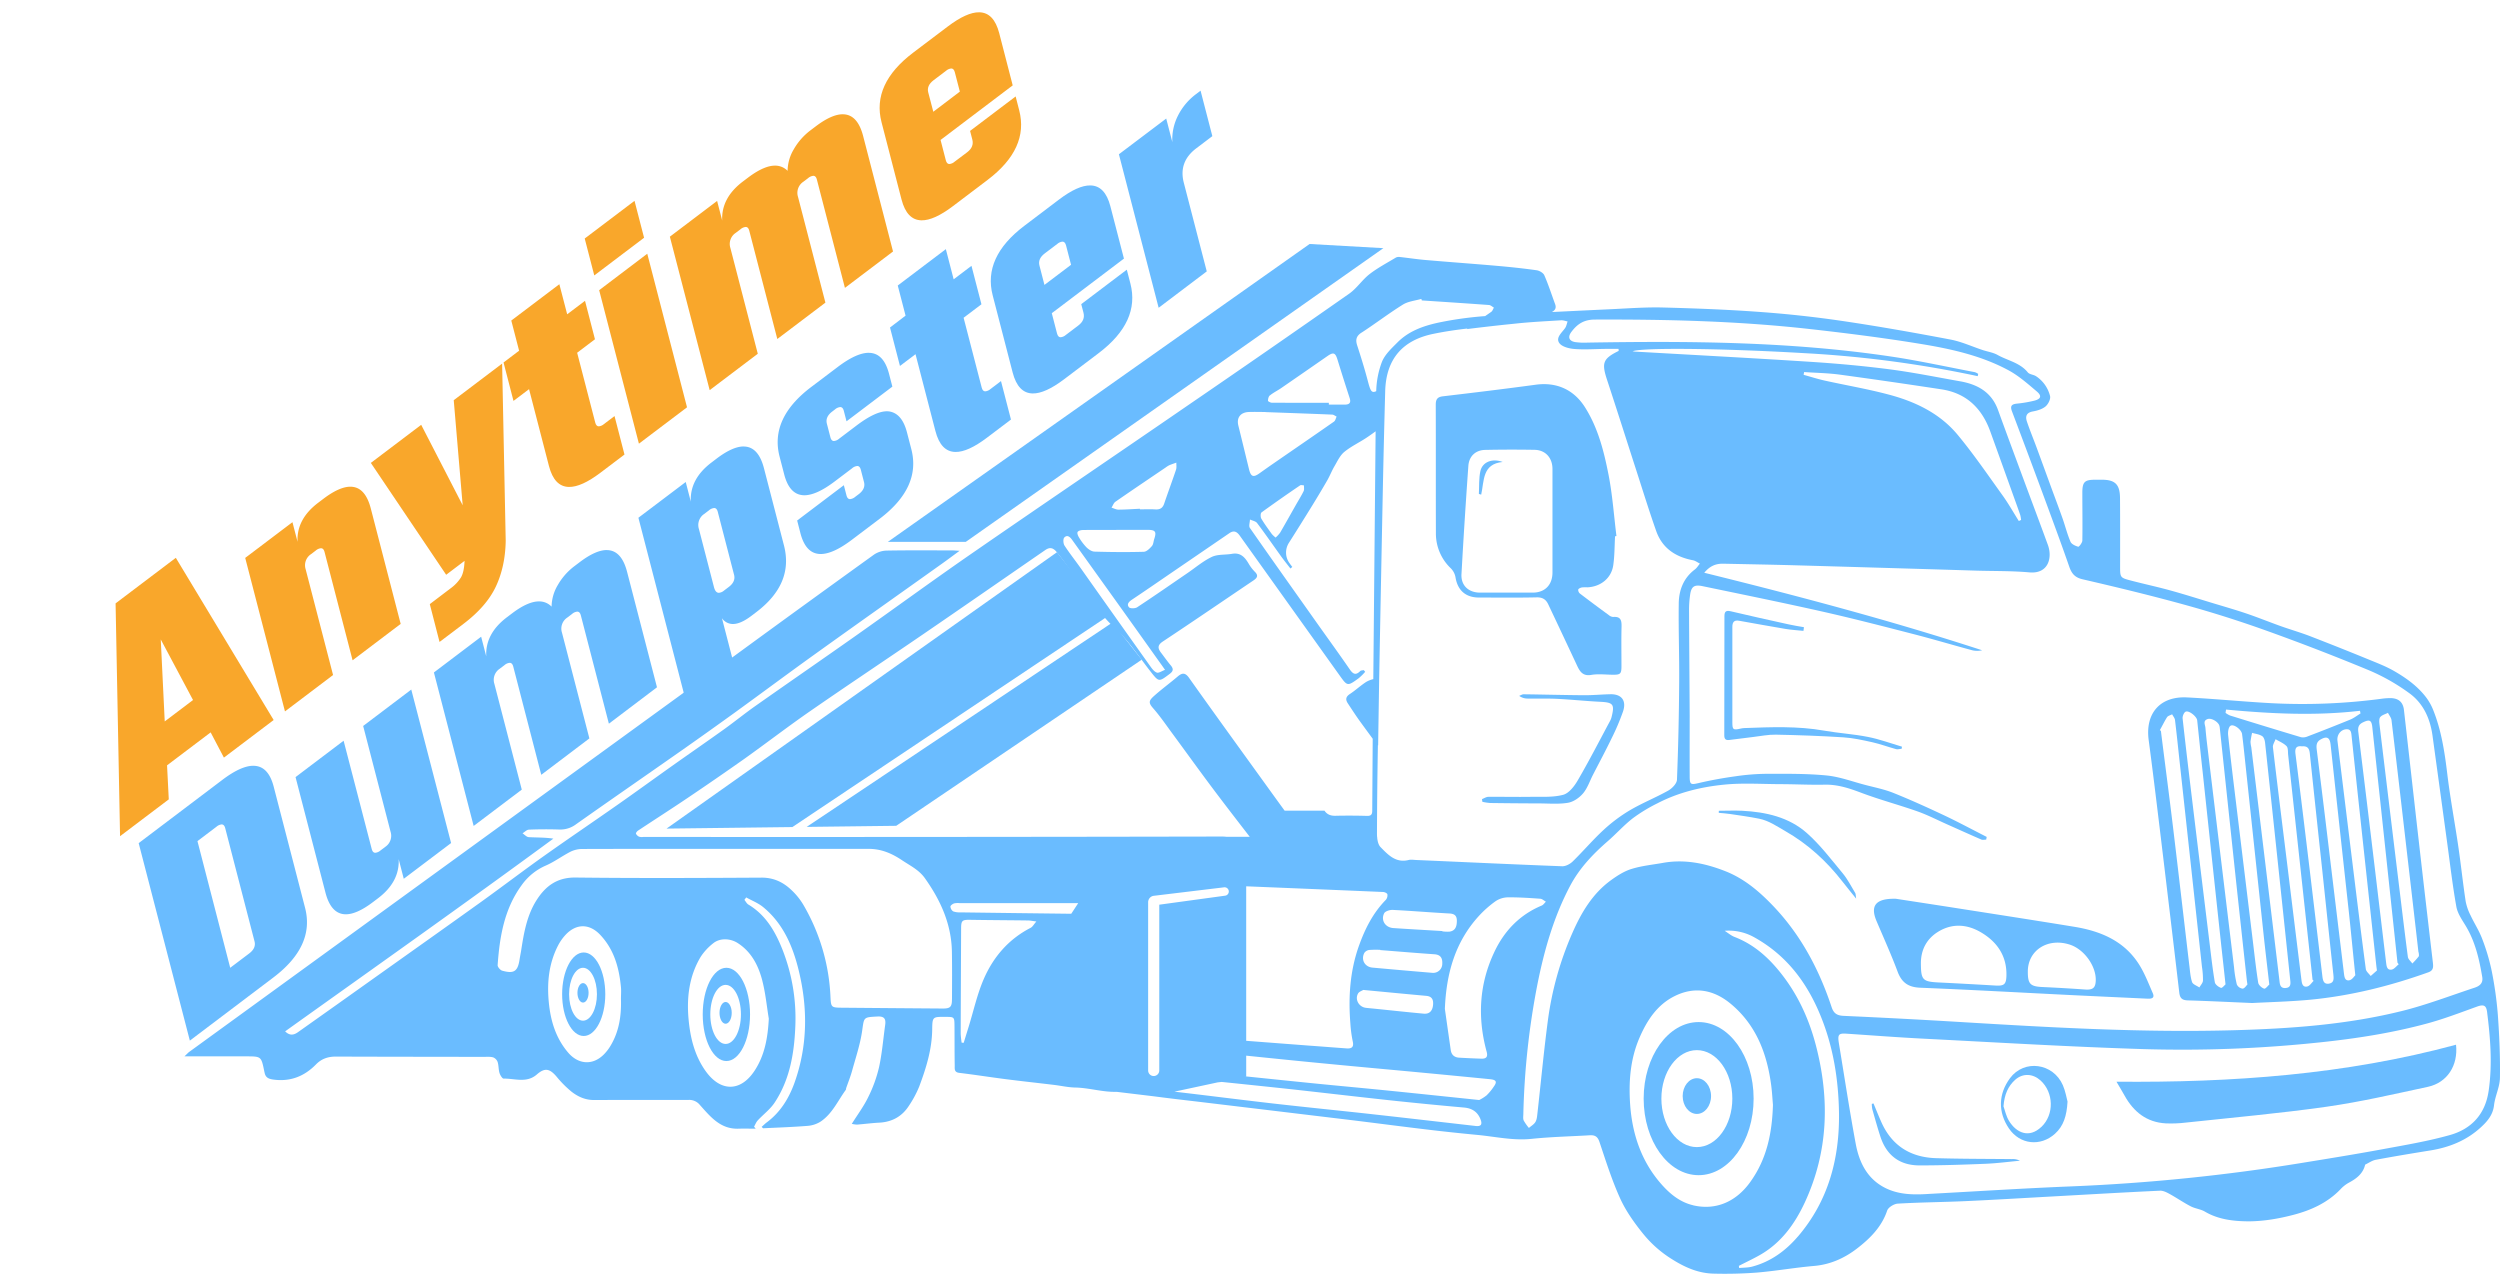 <svg xmlns="http://www.w3.org/2000/svg" width="378" height="193" viewBox="0 0 378 193"><defs><clipPath id="rg8ia"><path d="M0 156.841L41.767 0l150.92 2.635-41.766 156.841z"/></clipPath></defs><g><g><g><path fill="#6abcff" d="M88.152 154.327c-1.162 0-2.104-1.791-2.104-4 0-2.207.942-3.998 2.104-3.998 1.162 0 2.105 1.791 2.105 3.999s-.943 3.999-2.105 3.999zm.105-10.313c-1.801 0-3.262 2.826-3.262 6.314 0 3.487 1.46 6.314 3.262 6.314s3.262-2.827 3.262-6.314c0-3.488-1.46-6.314-3.262-6.314z"/></g><g><path fill="#6abcff" d="M87.31 150.117c0-.814.377-1.473.842-1.473.465 0 .842.66.842 1.473 0 .813-.377 1.473-.842 1.473-.465 0-.842-.66-.842-1.473z"/></g><g><path fill="#6abcff" d="M109.714 157.845c-1.276 0-2.315-2-2.315-4.466s1.033-4.466 2.315-4.466c1.281 0 2.315 2 2.315 4.466 0 2.467-1.04 4.466-2.315 4.466zm.115-11.516c-1.976 0-3.577 3.157-3.577 7.05 0 3.894 1.601 7.05 3.577 7.05 1.977 0 3.578-3.156 3.578-7.05 0-3.893-1.601-7.05-3.578-7.05z"/></g><g><path fill="#6abcff" d="M108.79 153.144c0-.91.413-1.646.924-1.646.51 0 .923.737.923 1.646 0 .909-.413 1.646-.923 1.646s-.924-.737-.924-1.646z"/></g><g><path fill="#6abcff" d="M327.652 108.447c.146-.221.51-.3.773-.446.15.29.4.566.436.869.273 2.262.505 4.529.751 6.794l3.323 30.516c.11.692.161 1.392.154 2.092-.021.356-.354.69-.547 1.035-.383-.271-.991-.469-1.105-.827-.265-.82-.308-1.717-.421-2.586-.82-6.926-1.617-13.855-2.45-20.779-.553-4.592-1.156-9.178-1.734-13.766-.036-.278-.07-.555-.103-.842l-.166-.1c.372-.653.69-1.329 1.09-1.96zm2.819-.842c.504-.223 1.684.735 1.744 1.313.283 2.65.547 5.3.843 7.95.925 8.682 1.855 17.362 2.79 26.041.21 1.894.42 3.763.65 5.931-.145.118-.511.587-.688.524-.373-.13-.869-.505-.928-.842-.322-1.894-.539-3.815-.772-5.728-.827-6.752-1.65-13.503-2.467-20.255-.56-4.63-1.118-9.26-1.631-13.89-.044-.34.191-.922.459-1.044zm3.34 1.111c.574-.185 1.582.421 1.761 1.017.036.138.058.279.068.42l2.176 20.487c.63 5.893 1.269 11.778 1.913 17.655.012.105.031.21.086.558-.173.162-.438.61-.724.63a1.124 1.124 0 0 1-.882-.63 17.744 17.744 0 0 1-.421-2.589 55785.746 55785.746 0 0 1-4.08-33.806c-.097-.8-.179-1.601-.247-2.405-.042-.486-.423-1.086.35-1.337zm2.765-1.43c6.735.63 13.494.976 20.25.184l.085.404c-.516.314-1.002.701-1.554.929a296.772 296.772 0 0 1-6.436 2.54 1.715 1.715 0 0 1-1.008.124 1101.21 1101.21 0 0 1-10.733-3.283 3.45 3.45 0 0 1-.678-.396zm22.123 2.724a31472.21 31472.21 0 0 1 3.768 35.242l.035.313.184.234c-.354.28-.676.739-1.068.804-.727.122-.77-.547-.841-1.07-.552-4.594-1.1-9.189-1.646-13.782-.842-7.03-1.694-14.059-2.555-21.088-.086-.694.057-1.13.705-1.442 1-.482 1.309-.343 1.418.783zm1.208-1.6c.263-.312.758-.422 1.152-.632.187.374.494.736.54 1.128.825 6.892 1.617 13.791 2.414 20.688.561 4.804 1.116 9.61 1.663 14.418h.038c0 .21.082.48-.017.619-.296.37-.613.72-.951 1.052-.234-.332-.632-.646-.676-1.004-.555-4.24-1.052-8.488-1.576-12.732-.911-7.484-1.816-14.967-2.717-22.45-.044-.366-.07-.859.13-1.094zm-1.458 39.163c-.255-.352-.689-.677-.737-1.052-.69-5.209-1.33-10.422-1.971-15.635-.775-6.29-1.547-12.582-2.316-18.876-.11-.882.472-1.684 1.33-1.747.699-.046.75.474.802.983.304 2.89.611 5.78.92 8.67.939 8.708 1.88 17.413 2.824 26.116.015.14.036.278.093.704zm-3.205.644c-.712.141-.773-.535-.842-1.063-.96-7.927-1.917-15.854-2.873-23.781-.404-3.338-.816-6.675-1.237-10.012-.08-.631-.064-1.174.572-1.543.949-.549 1.402-.326 1.522.764.906 8.36 1.818 16.718 2.735 25.077.34 3.133.632 6.271 1.002 9.809-.162.139-.48.663-.88.743zm-3.064.505c-.843.154-.963-.497-1.038-1.122-.624-5.257-1.25-10.513-1.877-15.77-.718-5.95-1.43-11.905-2.191-17.85-.12-.954.21-1.231 1-1.132.865-.082 1.098.385 1.17 1.073.622 5.926 1.254 11.854 1.894 17.781.555 5.228 1.102 10.46 1.67 15.688.062.598.1 1.191-.628 1.326zm-3.305.434c-.711.162-.829-.442-.896-.996-.702-5.67-1.4-11.343-2.094-17.015-.745-6.055-1.505-12.108-2.219-18.167-.044-.383.26-.808.4-1.212.564.343 1.22.6 1.66 1.052.26.27.192.865.243 1.318 1.22 11.224 2.438 22.448 3.653 33.673.013.105.02.21.03.316l.166.182c-.311.297-.583.758-.943.843zm-3.32.237c-.855.036-.842-.652-.918-1.262-1.413-11.721-2.828-23.442-4.245-35.164a4.258 4.258 0 0 1-.116-.829c.057-.447.137-.89.24-1.33.515.154 1.088.21 1.525.497.262.164.403.65.44 1.01 1.279 11.915 2.541 23.83 3.789 35.744.071.615.17 1.288-.716 1.328zm-3.21.093c-.369-.114-.842-.54-.903-.896-.333-2.105-.56-4.235-.819-6.356l-2.625-21.591c-.382-3.157-.772-6.329-1.104-9.5-.049-.467.048-1.19.351-1.4.476-.33 1.665.56 1.756 1.248.195 1.495.343 2.993.503 4.492l2.773 26.016c.255 2.368.541 4.731.842 7.366-.187.156-.57.678-.774.621zm-15.835-24.564c1.014 8.384 2.013 16.77 2.997 25.156.105.915.484 1.157 1.332 1.183 3.014.088 6.023.24 9.704.397 2.526-.139 5.716-.21 8.888-.511 6.09-.598 11.996-2.075 17.754-4.14.739-.265.747-.78.67-1.435a5270.781 5270.781 0 0 1-2.181-18.794c-.739-6.476-1.459-12.954-2.197-19.43-.137-1.197-.827-1.784-2.054-1.793a9.85 9.85 0 0 0-1.362.101 90.628 90.628 0 0 1-16.786.657c-4.21-.232-8.387-.65-12.588-.863-4.078-.21-6.343 2.405-5.808 6.434.579 4.35 1.105 8.69 1.631 13.038z"/></g><g><path fill="#6abcff" d="M293.186 140.796c2.122-1.237 4.346-1.02 6.398.21 2.404 1.436 3.841 3.543 3.789 6.453-.026 1.4-.345 1.636-1.716 1.553a800.85 800.85 0 0 0-8.597-.467c-2.33-.12-2.601-.395-2.62-2.767-.038-2.185.898-3.904 2.748-4.982zm19.823 2.05c2.128.714 3.928 3.22 3.869 5.392-.032 1.128-.443 1.456-1.591 1.379a251.01 251.01 0 0 0-6.398-.375c-1.916-.082-2.288-.438-2.282-2.372.017-3.224 3.069-5.141 6.404-4.024zm-26.096 4.056c.631 1.683 1.641 2.37 3.439 2.443 7.525.303 15.045.726 22.57 1.099 3.916.193 7.836.37 11.755.555.598.028 1.166-.046.818-.842-.63-1.44-1.195-2.927-2.02-4.253-2.245-3.61-5.816-5.114-9.82-5.77-5.907-.969-11.825-1.882-17.741-2.81-3.285-.516-6.575-1.015-9.26-1.43-3.103-.073-3.89 1.08-2.926 3.368 1.078 2.534 2.217 5.055 3.185 7.64z"/></g><g><path fill="#6abcff" d="M320.011 163.555c.535.911.892 1.498 1.227 2.104 1.366 2.459 3.34 4.037 6.23 4.195 1.013.043 2.029.003 3.037-.12 7.096-.766 14.214-1.391 21.276-2.397 5.153-.733 10.244-1.92 15.337-3.014 2.891-.632 4.577-3.21 4.234-6.362-16.73 4.527-33.827 5.743-51.34 5.594z"/></g><g><path fill="#6abcff" d="M308.655 170.386c-1.867 1.772-3.776.903-4.885-.894-.459-.741-.632-1.66-.842-2.212.137-1.8.697-3.058 1.772-4.02 1.143-1.02 2.667-.94 3.816.093 2.02 1.816 2.107 5.175.139 7.042zm-4.74-7.366c-1.761 2.383-1.848 5.129-.156 7.615 1.657 2.433 4.765 2.759 6.946.797 1.31-1.178 1.782-2.713 1.908-4.87-.155-.557-.313-1.574-.71-2.483-1.47-3.357-5.851-3.944-7.988-1.059z"/></g><g><path fill="#6abcff" d="M292.734 175.114c-3.833-.114-6.672-1.861-8.265-5.43-.42-.94-.8-1.894-1.197-2.844l-.255.066c0 .27.026.54.076.806.39 1.376.772 2.757 1.214 4.116.93 2.865 2.921 4.386 5.942 4.382 3.323 0 6.646-.11 9.969-.246 1.734-.072 3.462-.303 5.194-.463a2.335 2.335 0 0 0-1.231-.244c-3.816-.04-7.634-.028-11.447-.143z"/></g><g><path fill="#6abcff" d="M275.8 110.471c-3.999-.707-8.031-.535-12.06-.387-.174.008-.349.032-.52.071-1.168.263-1.285.21-1.289-.945-.015-4.806 0-9.611 0-14.416 0-.713.257-1.073 1.004-.94 2.342.42 4.683.841 7.03 1.239.895.15 1.81.2 2.716.294.026-.185.05-.37.074-.555-.762-.137-1.528-.248-2.284-.421-2.934-.648-5.87-1.29-8.79-1.987-.765-.18-.948.1-.948.766 0 5.996-.008 11.992-.022 17.99 0 .554.21.775.761.703 1.2-.156 2.4-.31 3.601-.45 1.147-.135 2.298-.375 3.441-.352 3.396.068 6.795.188 10.184.404 1.488.095 2.967.421 4.42.747 1.21.272 2.382.714 3.577 1.04.255.07.558-.04.842-.067l.034-.31c-1.713-.505-3.4-1.136-5.142-1.473-2.187-.435-4.432-.564-6.629-.951z"/></g><g><path fill="#6abcff" d="M265.989 123.79c1.456.292 2.658 1.136 3.935 1.866 3.437 1.964 6.263 4.556 8.673 7.659.604.778 1.234 1.538 2.052 2.557-.076-.5-.052-.712-.141-.857-.612-1.006-1.147-2.08-1.894-2.976-1.736-2.09-3.397-4.295-5.417-6.082-2.715-2.403-6.177-3.18-9.749-3.367-1.182-.057-2.371 0-3.559 0l-.012.311c.574.057 1.153.09 1.724.177 1.47.221 2.94.42 4.388.711z"/></g><g><path fill="#6abcff" d="M220.976 86.803c.303-5.455.65-10.908 1.04-16.358.103-1.474 1.096-2.393 2.555-2.42 2.487-.051 4.976-.055 7.465-.011 1.633.031 2.691 1.208 2.698 2.875V86.56c0 1.867-1.135 3.04-2.98 3.044h-7.998c-1.72-.013-2.877-1.086-2.78-2.802zm-3.89-25.616c.024 6.488 0 12.976.022 19.463a7.247 7.247 0 0 0 2.254 5.278c.36.36.605.82.703 1.32.313 1.997 1.52 3.097 3.559 3.1 2.91 0 5.823.04 8.732-.028.888-.02 1.397.33 1.736 1.052a2016.04 2016.04 0 0 1 4.39 9.328c.42.89.888 1.557 2.117 1.347 1.02-.177 2.105-.044 3.157-.028 1.263.02 1.412-.109 1.41-1.336 0-1.963-.038-3.93.013-5.893.023-.936-.082-1.606-1.263-1.505a1.13 1.13 0 0 1-.656-.277 241.097 241.097 0 0 1-4.374-3.262.724.724 0 0 1-.259-.602c.044-.152.347-.282.556-.324a5.58 5.58 0 0 1 .842-.017c1.995-.093 3.607-1.377 3.897-3.323.21-1.446.192-2.928.274-4.395l.21-.04c-.383-3.08-.597-6.196-1.19-9.237-.7-3.565-1.586-7.109-3.579-10.249-1.702-2.673-4.306-3.82-7.454-3.388-4.649.631-9.309 1.195-13.97 1.746-.859.089-1.128.44-1.126 1.27z"/></g><g><path fill="#6abcff" d="M227.204 69.85c-1.579-.593-3.054 0-3.368 1.37-.248 1.116-.166 2.305-.231 3.463l.351.103c.465-2.052.129-4.643 3.248-4.935z"/></g><g><path fill="#6abcff" d="M243.47 104.968c-1.324.03-2.648.158-3.97.15-3.039-.021-6.078-.106-9.119-.144-.225 0-.454.158-.682.242.363.261.797.403 1.244.407 1.503.027 3.008-.03 4.508.044 2.16.105 4.31.337 6.468.442 2.003.097 2.243.368 1.746 2.33-.052.203-.13.399-.231.582-1.608 2.995-3.157 6.022-4.872 8.962-.514.888-1.334 1.959-2.214 2.193-1.554.41-3.26.28-4.902.305-2.132.034-4.266-.017-6.396 0-.326 0-.648.225-.972.345.02.137.038.272.059.408a8.05 8.05 0 0 0 1.172.18c2.45.034 4.9.055 7.35.062 1.473 0 2.967.144 4.4-.094.842-.137 1.732-.756 2.296-1.419.672-.793 1.015-1.865 1.503-2.814.94-1.833 1.917-3.649 2.812-5.503a35.319 35.319 0 0 0 1.723-4.045c.573-1.667-.208-2.673-1.923-2.633z"/></g><g><path fill="#6abcff" d="M209.165 37.523l-11.154-.631-63.769 45.037h11.786z"/></g><g><path fill="#6abcff" d="M256.566 173.442c-2.963 0-5.364-3.281-5.364-7.33 0-4.05 2.401-7.33 5.364-7.33s5.363 3.28 5.363 7.33c0 4.049-2.401 7.33-5.363 7.33zm.268-18.905c-4.593 0-8.313 5.181-8.313 11.575 0 6.393 3.72 11.575 8.313 11.575 4.592 0 8.313-5.182 8.313-11.575 0-6.394-3.72-11.575-8.313-11.575z"/></g><g><path fill="#6abcff" d="M256.567 163.025c-1.185 0-2.147 1.21-2.147 2.702s.962 2.7 2.147 2.7c1.184 0 2.144-1.21 2.144-2.7 0-1.49-.96-2.702-2.144-2.702z"/></g><g><path fill="#6abcff" d="M376.281 164.948c-.513 3.534-2.603 5.76-5.874 6.676-3.325.934-6.758 1.509-10.16 2.138-4.027.745-8.07 1.398-12.112 2.056a288.207 288.207 0 0 1-34.892 3.561c-7.179.286-14.35.752-21.524 1.137-2.29.155-4.577.155-6.682-.905-2.715-1.368-3.929-3.862-4.449-6.657-.94-5.051-1.71-10.144-2.549-15.218-.21-1.31-.042-1.522 1.129-1.444 3.916.259 7.83.562 11.75.76 11.023.562 22.043 1.227 33.073 1.57 8.936.27 17.88-.069 26.77-1.013 5.514-.578 10.977-1.429 16.323-2.887 2.526-.688 4.98-1.637 7.448-2.525.977-.352 1.383-.211 1.513.806.507 3.983.817 7.953.236 11.954zM271.83 186.97c-1.854 2.162-4.108 3.806-6.911 4.544-.632.166-1.305.145-1.96.21l-.044-.326c1.052-.545 2.149-1.052 3.186-1.643 3.21-1.827 5.262-4.677 6.783-7.937 3.557-7.667 3.789-15.597 1.699-23.684-.994-3.84-2.58-7.402-4.984-10.561-1.949-2.561-4.249-4.723-7.334-5.906-.54-.21-1-.616-1.497-.932a7.892 7.892 0 0 1 4.595 1.052c4.815 2.711 7.923 6.865 9.958 11.923 1.895 4.68 2.656 9.578 2.736 14.572.089 6.926-1.618 13.324-6.227 18.697zm-15.839-4.737c-1.915-.45-3.399-1.633-4.679-3.058-3.125-3.485-4.529-7.68-4.84-12.265-.227-3.42.036-6.798 1.418-10 1.135-2.628 2.667-4.98 5.304-6.294 3.05-1.52 5.945-.964 8.507 1.17 3.828 3.189 5.472 7.51 6.103 12.3.14 1.075.196 2.163.267 2.969-.13 4.34-.953 8.18-3.367 11.575-2.164 3.081-5.272 4.42-8.713 3.611zm16.719-125.57l.071-.408c1.804.124 3.622.15 5.411.392a968.3 968.3 0 0 1 15.35 2.22c3.776.572 6.119 2.862 7.386 6.366a3915.39 3915.39 0 0 1 3.548 9.869c.333.92.667 1.837.983 2.763.063.247.107.5.13.753l-.343.158c-.816-1.296-1.57-2.639-2.464-3.883-2.22-3.09-4.373-6.244-6.8-9.17-2.736-3.284-6.51-5.05-10.559-6.103-3.138-.829-6.35-1.372-9.52-2.075-1.074-.24-2.126-.578-3.193-.87zm-29.092 76.397c-2.824 2.033-4.529 4.93-5.893 8.048a48.7 48.7 0 0 0-3.662 13.01c-.631 4.72-1.069 9.47-1.601 14.2-.05.448-.084.944-.301 1.317-.217.373-.65.612-.99.911a7.307 7.307 0 0 1-.78-1.111c-.124-.265-.072-.62-.063-.934.148-6.63.866-13.233 2.144-19.74 1.032-5.14 2.456-10.135 4.92-14.799 1.417-2.683 3.448-4.817 5.71-6.783 1.29-1.121 2.44-2.42 3.789-3.464a24.418 24.418 0 0 1 3.748-2.273c3.144-1.63 6.564-2.456 10.039-2.803 2.805-.28 5.661-.086 8.494-.074 2.241 0 4.483.127 6.72.078 1.968-.044 3.73.547 5.541 1.23 2.789 1.052 5.682 1.818 8.496 2.811 1.54.545 3.006 1.305 4.502 1.97 1.715.764 3.424 1.54 5.146 2.286.21.09.49.012.736.012l.076-.41c-2.16-1.1-4.295-2.252-6.486-3.286-2.526-1.187-5.051-2.336-7.627-3.367-1.383-.553-2.87-.842-4.317-1.225-1.925-.505-3.836-1.225-5.796-1.414-2.988-.288-6.015-.253-9.026-.25-1.577.016-3.15.14-4.71.372-1.86.257-3.717.59-5.544 1.017-1.246.29-1.4.273-1.403-1.038-.013-3.052 0-6.103 0-9.155-.026-5.327-.074-10.653-.095-15.982 0-.736.05-1.47.15-2.2.172-1.32.61-1.656 1.893-1.386 6.072 1.263 12.152 2.5 18.203 3.862 4.58 1.033 9.127 2.212 13.68 3.384 2.975.766 5.922 1.648 8.89 2.447a3.298 3.298 0 0 0 1.496 0c-13.766-4.493-27.735-8.186-42.012-11.72.88-1.067 1.8-1.391 2.88-1.368 3.716.078 7.433.143 11.153.248 9.08.257 18.16.525 27.24.802 2.628.076 5.261.026 7.884.26 2.895.26 3.497-2.236 2.8-4.145-1.14-3.125-2.314-6.24-3.472-9.36-1.361-3.684-2.736-7.367-4.07-11.052-.977-2.692-3.083-3.866-5.72-4.331-3.578-.632-7.156-1.36-10.774-1.827-3.96-.511-7.946-.87-11.932-1.126-8.78-.568-17.57-1.03-26.352-1.534-.137 0-.273-.03-.47-.053 1.264-.553 12.88-.492 26.293.3 8.706.481 17.36 1.639 25.887 3.461l.071-.345a2.018 2.018 0 0 0-.505-.259c-4.222-.804-8.418-1.73-12.674-2.365-15.212-2.273-30.533-2.358-45.867-2.105-.632.034-1.266.008-1.894-.078-.928-.162-1.14-.764-.59-1.511.887-1.2 1.895-1.894 3.579-1.894 10.844-.04 21.677.22 32.46 1.429 5.64.631 11.279 1.347 16.877 2.267 4.563.749 9.109 1.763 13.227 3.988 1.545.842 2.903 2.047 4.256 3.194.768.653.631 1.114-.352 1.377-.883.218-1.781.371-2.687.457-.796.09-1.023.368-.72 1.17 1.87 4.943 3.719 9.895 5.545 14.858 1.053 2.858 2.105 5.72 3.103 8.597.357 1.03.82 1.656 2.024 1.934 5.262 1.217 10.506 2.488 15.705 3.927a170.718 170.718 0 0 1 12.206 3.881 342.244 342.244 0 0 1 15.475 5.984 30.56 30.56 0 0 1 5.99 3.409c2.104 1.511 3.157 3.788 3.523 6.358.755 5.487 1.506 10.975 2.254 16.462.433 3.157.8 6.333 1.36 9.47.174.983.807 1.916 1.35 2.8 1.488 2.413 2.105 5.095 2.566 7.84.162.955-.421 1.373-1.151 1.617-3.656 1.206-7.265 2.598-10.993 3.524-8.306 2.066-16.809 2.666-25.34 2.906-13.832.39-27.627-.406-41.42-1.24-5.881-.355-11.765-.665-17.652-.93-.983-.046-1.498-.351-1.82-1.324-1.873-5.648-4.601-10.821-8.728-15.18-2.117-2.233-4.436-4.228-7.324-5.364-3.022-1.192-6.166-1.853-9.447-1.263-1.583.28-3.201.44-4.725.909-1.094.328-2.14.995-3.096 1.681zm-17.638 10.807c-2.332 4.876-2.614 9.96-1.198 15.153.21.778-.059 1.07-.79 1.052a139.464 139.464 0 0 1-3.366-.152c-.724-.042-1.168-.42-1.274-1.157-.298-2.075-.594-4.15-.888-6.221.21-5.276 1.518-10.083 5.144-14.05.757-.827 1.6-1.572 2.513-2.223a3.45 3.45 0 0 1 1.841-.59c1.644-.018 3.292.093 4.935.211.287.02.556.289.842.442-.21.21-.385.482-.631.587-3.294 1.377-5.62 3.782-7.128 6.945zm-.15 20.475c-.311.465-.67.897-1.071 1.288-.344.268-.714.5-1.105.692-4.866-.505-9.388-.985-13.915-1.441-3.864-.39-7.732-.737-11.599-1.128-3.267-.331-6.537-.667-9.809-1.008l.095-.021v-3.109c4.097.421 8.195.842 12.297 1.231 4.668.455 9.34.87 14.01 1.31 3.519.332 7.038.671 10.556 1.018.97.095 1.11.398.541 1.166zm-18.465 4.112c-4.942-.547-9.892-1.037-14.831-1.601-4.99-.57-9.972-1.215-14.962-1.793l6.546-1.406.602-.065c3.015.31 6.031.625 9.05.945 5.36.578 10.714 1.218 16.074 1.797 3.83.412 7.663.788 11.5 1.128 1.214.107 2.037.631 2.49 1.73.348.854.096 1.176-.822 1.046-5.215-.596-10.43-1.202-15.647-1.78zm-32.082-31.665v25.065a.842.842 0 0 1-1.684 0V136.39a.905.905 0 0 1 .038-.24.968.968 0 0 1 .816-.705l10.645-1.284a.637.637 0 0 1 .162 1.263zm-78.01-10.243c-.211.03-.426.02-.632-.034a.964.964 0 0 1-.484-.459c-.038-.105.164-.366.318-.467 2.496-1.654 5.021-3.268 7.503-4.943a473.085 473.085 0 0 0 8.55-5.893c3.355-2.389 6.617-4.906 10.001-7.248 5.666-3.925 11.407-7.74 17.094-11.634 6.151-4.21 12.276-8.463 18.415-12.695.703-.486 1.204-.362 1.77.339 3.053 3.788 5.232 8.207 8.883 11.575 2.01 1.852 3.534 4.236 5.24 6.408 1.299 1.652 1.263 1.652 2.947.381.574-.436.545-.79.12-1.294-.52-.617-.98-1.28-1.473-1.924-.51-.682-.497-1.147.324-1.683 4.58-3.033 9.113-6.137 13.667-9.208.562-.38.804-.737.21-1.32a6.067 6.067 0 0 1-.947-1.252c-.57-.964-1.235-1.683-2.504-1.456-1.015.177-2.149.044-3.037.46-1.313.62-2.454 1.602-3.666 2.432-2.54 1.738-5.068 3.497-7.638 5.19-.303.197-1.052.21-1.229 0-.39-.455-.017-.842.455-1.158 2.008-1.339 3.998-2.713 5.981-4.072 2.917-1.993 5.834-3.986 8.75-5.982.704-.484 1.156-.189 1.575.4 5.026 7.038 10.052 14.074 15.08 21.11 1.182 1.653 1.19 1.664 2.9.42.348-.294.672-.615.968-.962l-.211-.256c-.183.046-.42.029-.54.145-.74.751-1.148.372-1.634-.335-1.568-2.281-3.197-4.518-4.798-6.777-3.422-4.84-6.855-9.658-10.24-14.521-.21-.29 0-.842 0-1.286.37.175.866.25 1.083.539 1.245 1.65 2.418 3.352 3.628 5.03.452.631.94 1.229 1.412 1.843l.28-.238c-.16-.21-.324-.431-.478-.652-.6-.89-.62-2.05-.052-2.961a500.065 500.065 0 0 0 3.554-5.682 157.03 157.03 0 0 0 2.267-3.8c.391-.685.678-1.435 1.077-2.116.447-.76.842-1.634 1.488-2.172 1.021-.842 2.259-1.417 3.368-2.155.467-.312.924-.632 1.376-.973l-.35 37.474a3.904 3.904 0 0 0-1.052.409c-.873.555-1.637 1.285-2.504 1.851-.631.421-.659.855-.297 1.402.653.991 1.3 1.989 2.002 2.947.585.802 1.171 1.603 1.76 2.403l-.07 10.88c0 .59-.194.803-.8.786a91.081 91.081 0 0 0-4.735-.017c-.727.019-1.276-.17-1.684-.768h-6.025c-1.337-1.83-2.659-3.673-3.987-5.51-3.493-4.84-7-9.681-10.453-14.553-.593-.842-1.052-.813-1.751-.21-1.111.946-2.292 1.81-3.386 2.773-.905.796-1.114 1.092-.347 1.964.989 1.126 1.85 2.363 2.735 3.578 2.276 3.085 4.506 6.204 6.815 9.26 1.6 2.119 3.222 4.221 4.84 6.313l.257.333h-3.527a6 6 0 0 0-.722-.04c-29.145.06-58.292.08-87.44.06zm64.7 11.615a8284.19 8284.19 0 0 1-16.72-.21 2.886 2.886 0 0 1-1.129-.15.951.951 0 0 1-.42-.73c0-.16.332-.4.56-.478.276-.058.56-.07.841-.038h17.92zm-6.14 2.126c-3.368 1.728-5.683 4.455-7.131 7.841-.966 2.263-1.5 4.71-2.229 7.076-.255.82-.508 1.642-.76 2.464l-.311-.014a12.275 12.275 0 0 1-.145-1.351c.012-5.291.044-10.582.063-15.873 0-1.246.15-1.374 1.38-1.353 2.907.046 5.815.059 8.722.096.33 0 .66.078 1.277.154-.4.452-.568.808-.863.955zm-11.896 10.781c0 1.179-.255 1.43-1.412 1.421-5.118-.038-10.24-.08-15.363-.126-1.45-.015-1.52-.103-1.59-1.555a30.096 30.096 0 0 0-4.14-14.06 10.138 10.138 0 0 0-1.708-2.118c-1.263-1.225-2.723-1.943-4.599-1.932-9.365.056-18.73.096-28.094-.015-2.803-.034-4.554 1.296-5.915 3.44-1.461 2.316-1.905 4.945-2.315 7.577-.07.45-.169.897-.236 1.347-.272 1.823-.842 2.22-2.63 1.72-.298-.082-.71-.573-.691-.842.303-4.264.991-8.435 3.578-12.013a8.755 8.755 0 0 1 3.68-3.029c1.33-.576 2.515-1.473 3.816-2.134a4.118 4.118 0 0 1 1.797-.383c7.261-.025 14.522-.016 21.783-.016h21.466c1.894 0 3.477.681 5.051 1.736 1.219.814 2.526 1.44 3.41 2.673 2.384 3.346 4.036 6.964 4.102 11.154.044 2.382.023 4.767.014 7.151zm-28.681-2.799c.49 1.878.67 3.837.987 5.758-.15 2.82-.596 5.491-2.147 7.857-2.13 3.245-5.168 3.224-7.427.033-1.656-2.338-2.298-5.019-2.555-7.786-.305-3.29.08-6.525 1.81-9.427a8.454 8.454 0 0 1 1.894-2.064c1.015-.842 2.597-.78 3.736-.042 2.084 1.346 3.117 3.409 3.706 5.667zm-22.94 9.846a6.777 6.777 0 0 1-1.019 1.323c-1.683 1.684-3.853 1.524-5.402-.296-1.873-2.198-2.65-4.81-2.917-7.606-.282-2.947 0-5.809 1.355-8.486.313-.624.713-1.2 1.187-1.713 1.613-1.715 3.603-1.709 5.222 0 2.104 2.218 2.87 4.986 3.146 7.932.055.59 0 1.19 0 1.785.076 2.479-.263 4.882-1.572 7.06zm68.6-76.834c.451-.486.878-.089 1.188.343l6.734 9.395a4319.12 4319.12 0 0 1 6.65 9.323c.159.21.317.446.664.938-.505.188-.937.512-1.227.421-.383-.128-.71-.549-.966-.91a4597.701 4597.701 0 0 1-10.574-14.91c-.81-1.142-1.683-2.241-2.445-3.413-.179-.305-.221-.977-.023-1.192zm2.02-.842c.11-.196.525-.297.81-.301 1.683-.025 3.367-.013 5.038-.013v-.012h4.72c1.187 0 1.385.271 1.021 1.366-.122.366-.128.82-.358 1.083-.328.375-.806.857-1.231.867-2.481.072-4.967.047-7.448-.025-.421-.01-.892-.332-1.21-.642a8.108 8.108 0 0 1-1.132-1.5c-.152-.238-.314-.644-.21-.823zm5.71-4.573c2.526-1.751 5.073-3.464 7.613-5.188.167-.127.345-.238.533-.333.349-.149.713-.267 1.073-.397-.013.355.059.738-.048 1.062-.577 1.722-1.213 3.425-1.796 5.144-.23.682-.65.913-1.349.87-.766-.051-1.538-.011-2.315-.011v-.09c-1.081.05-2.163.13-3.245.136-.35 0-.699-.196-1.052-.301.2-.301.318-.705.587-.892zm28.461-1.604c-.368.75-.817 1.458-1.229 2.187-.775 1.368-1.538 2.736-2.33 4.1-.199.266-.425.512-.675.732a4.258 4.258 0 0 1-.569-.53c-.549-.767-1.117-1.526-1.595-2.337-.139-.235-.132-.816.03-.934a224.89 224.89 0 0 1 5.84-4.093c.13-.091.383 0 .579 0-.01.294.069.633-.05.875zm-8.284-11.969c.842-.031 1.684 0 2.526 0v.017c3.353.122 6.707.238 10.06.377.233 0 .459.198.688.3-.13.26-.191.617-.402.763-3.03 2.121-6.084 4.209-9.13 6.313-.717.495-1.429.998-2.14 1.505-.922.657-1.296.516-1.572-.61-.539-2.202-1.071-4.405-1.614-6.604-.3-1.19.32-2.014 1.584-2.06zm3.195-2.51c.516-.421 1.122-.71 1.67-1.086 2.335-1.608 4.667-3.222 6.995-4.841.932-.648 1.214-.543 1.547.528.597 1.94 1.21 3.873 1.837 5.8.236.72-.042.99-.728.992h-2.42v-.272c-2.871 0-5.74 0-8.61-.012-.21 0-.596-.21-.592-.293.004-.284.089-.659.29-.819zm13.861-9.496c2.105-1.37 4.11-2.909 6.244-4.235.798-.494 1.846-.585 2.78-.858l.076.231c3.386.225 6.773.444 10.157.692.257.02.496.26.743.398-.135.21-.21.514-.421.649l-.905.63c-2.392.173-4.77.506-7.118.998-2.349.516-4.48 1.301-6.164 3.004-.874.877-1.869 1.797-2.315 2.898a13.333 13.333 0 0 0-.87 4.45c-.757.359-.892-.109-1.315-1.704-.463-1.755-1.006-3.49-1.565-5.215-.272-.852-.15-1.41.662-1.94zm10.733 96.81c-3.034-.254-6.069-.52-9.102-.795-1.162-.108-1.764-1.2-1.22-2.227a1.07 1.07 0 0 1 .732-.44c.56-.039 1.122-.045 1.683-.019v.038c2.724.21 5.447.444 8.172.631.985.068 1.246.632 1.194 1.474a1.37 1.37 0 0 1-1.459 1.338zm-11.276 3.123c.166-.294.612-.42.78-.543 3.345.316 6.437.617 9.53.895.886.08 1.103.606 1.032 1.372-.08.852-.5 1.406-1.41 1.322-2.503-.23-5.003-.503-7.503-.758-.421-.042-.842-.074-1.25-.126-1.044-.129-1.693-1.257-1.179-2.162zm-1.16 4.544c.055.908.176 1.811.36 2.702.198.872-.179 1.101-.92 1.053-1.894-.135-3.773-.287-5.659-.421l-9.533-.728v-23.361c6.894.28 13.788.567 20.681.858.24 0 .632.188.667.348.048.3-.037.608-.233.841-1.934 1.97-3.136 4.355-4.056 6.916-1.368 3.818-1.629 7.777-1.307 11.792zm6.487-14.441c-1.2-.083-1.916-1.177-1.377-2.236.16-.315.855-.53 1.29-.509 2.863.143 5.72.385 8.585.541.81.044 1.126.37 1.115 1.155-.01.785-.21 1.474-1.14 1.594-.352.015-.704 0-1.053-.047a.333.333 0 0 1 0-.046c-2.466-.15-4.945-.284-7.42-.452zm16.813-91.225c.585-.06 1.168-.116 1.751-.18 2.262-.241 4.542-.349 6.815-.49.322-.019.652.114.978.177-.12.333-.179.71-.374.991-.49.71-1.45 1.448-.888 2.263.393.568 1.473.842 2.281.907 1.564.122 3.157 0 4.727-.015h1.957c0 .101.017.21.023.303-2.39 1.18-2.605 1.81-1.76 4.38 1.501 4.552 2.947 9.125 4.42 13.68.99 3.064 1.939 6.14 3.01 9.175.913 2.591 2.919 3.921 5.556 4.42.368.07.699.333 1.052.505-.25.299-.454.657-.757.884-1.713 1.286-2.41 3.106-2.44 5.12-.056 4 .097 7.998.064 11.997a449.686 449.686 0 0 1-.333 14.683c-.025.575-.739 1.311-1.32 1.64-1.877 1.052-3.897 1.858-5.753 2.946a23.576 23.576 0 0 0-3.999 2.978c-1.644 1.511-3.094 3.23-4.693 4.792-.4.39-1.065.743-1.593.724-7.366-.276-14.711-.631-22.067-.945-.385-.017-.791-.09-1.153 0-1.94.489-3.115-.802-4.24-1.947-.31-.315-.451-.867-.508-1.414v-.126h-.015a7.598 7.598 0 0 1-.019-.524c.016-4.45.062-8.899.14-13.35l.035.047.154-9.949c.175-9.35.356-18.702.543-28.053.103-5.192.228-10.383.372-15.574.137-5.003 2.768-7.72 7.219-8.652 1.73-.362 3.48-.617 5.242-.823l-.13.092c1.667-.21 3.752-.452 5.703-.662zm150.206 104.44a56.047 56.047 0 0 0-.937-6.736 30.889 30.889 0 0 0-1.446-4.865c-.456-1.219-1.189-2.33-1.742-3.517a7.983 7.983 0 0 1-.745-2.117c-.421-2.766-.712-5.548-1.116-8.315-.534-3.662-1.225-7.301-1.667-10.972-.4-3.325-.896-6.608-2.155-9.727a8.097 8.097 0 0 0-1.052-1.854c-1.292-1.698-3.012-2.925-4.83-3.974-1.225-.704-2.565-1.22-3.879-1.757a472.638 472.638 0 0 0-8.801-3.504c-1.46-.564-2.97-.995-4.445-1.522-1.721-.614-3.418-1.304-5.15-1.894-1.732-.589-3.51-1.094-5.261-1.627-2.132-.646-4.256-1.321-6.4-1.91-1.953-.537-3.938-.96-5.893-1.474-1.57-.408-1.6-.469-1.602-2.06 0-3.473.013-6.945-.014-10.418-.017-2.066-.756-2.767-2.785-2.759h-.947c-1.646 0-1.972.333-1.965 2.035 0 2.387.042 4.771 0 7.156 0 .335-.503.972-.621.939-.436-.125-1.01-.383-1.168-.75-.49-1.142-.792-2.363-1.206-3.54-.552-1.563-1.139-3.112-1.71-4.668-.738-2.02-1.472-4.042-2.217-6.06-.482-1.306-1.017-2.594-1.459-3.911-.257-.766-.092-1.345.884-1.524.676-.122 1.419-.334 1.926-.755.408-.337.802-1.116.69-1.574a5.039 5.039 0 0 0-2.105-2.991c-.383-.259-1-.267-1.262-.591-1.196-1.474-3.04-1.775-4.565-2.631-.678-.379-1.503-.493-2.256-.743-1.612-.535-3.184-1.263-4.84-1.583-5.422-1.029-10.858-1.997-16.315-2.805a169.555 169.555 0 0 0-12.504-1.372c-4.889-.358-9.79-.545-14.69-.674-2.582-.065-5.17.13-7.755.253-3.01.14-6.02.285-9.03.433.433-.242.72-.56.486-1.197-.54-1.457-1.013-2.947-1.632-4.359-.157-.362-.732-.698-1.157-.76-1.97-.277-3.952-.49-5.935-.662-3.626-.318-7.254-.577-10.879-.89-1.287-.11-2.57-.31-3.855-.451a1.036 1.036 0 0 0-.608.078c-1.343.812-2.749 1.549-3.984 2.504-1.114.861-1.92 2.136-3.067 2.947a2737.487 2737.487 0 0 1-24.735 17.125c-10.71 7.366-21.466 14.647-32.158 22.037-5.958 4.116-11.806 8.395-17.724 12.57-5.051 3.563-10.146 7.074-15.204 10.635-1.568 1.104-3.058 2.315-4.617 3.439-2.608 1.868-5.247 3.691-7.863 5.545-2.77 1.964-5.514 3.96-8.294 5.91-3.696 2.593-7.435 5.12-11.116 7.732-3.197 2.27-6.314 4.647-9.507 6.945-5.35 3.837-10.723 7.64-16.087 11.455-3.873 2.76-7.753 5.517-11.643 8.271-.589.421-1.224.613-1.955-.113 13.581-9.707 27.15-19.282 40.555-29.138-1.302-.198-2.525-.156-3.723-.226-.324-.018-.631-.378-.94-.582.322-.192.631-.537.97-.552a61.738 61.738 0 0 1 4.63-.017 3.95 3.95 0 0 0 2.525-.82c5.371-3.789 10.772-7.52 16.15-11.29a785.275 785.275 0 0 0 7.74-5.513c4.129-2.991 8.207-6.034 12.357-9.006 6.344-4.55 12.716-9.05 19.074-13.585.817-.58 1.619-1.183 2.64-1.932-.596-.031-.872-.061-1.148-.061-3.295 0-6.593-.032-9.891.03a3.577 3.577 0 0 0-1.913.616 3572.67 3572.67 0 0 0-20.77 15.065l-82.71 60.081c-.21.147-.375.343-.774.711h9.293c2.315 0 2.315 0 2.766 2.18.02.104.046.211.067.308.143.68.554.913 1.263 1.014 2.584.37 4.72-.463 6.5-2.279.843-.863 1.826-1.19 3.004-1.189 7.436.027 14.871.03 22.309.044.492 0 1.003-.052 1.473.074.317.124.566.378.682.699.166.526.122 1.117.28 1.648.1.334.42.87.63.867 1.685-.034 3.471.724 5.025-.632 1.203-1.052 1.936-.892 2.984.341a16.245 16.245 0 0 0 2.216 2.235c.985.779 2.105 1.297 3.443 1.29 4.769-.02 9.54 0 14.311-.016.658-.028 1.29.26 1.7.774 1.583 1.762 3.097 3.679 5.837 3.578.865-.028 1.732 0 2.599 0l-.253-.303c.181-.316.31-.676.547-.935.842-.917 1.895-1.683 2.57-2.715 2.271-3.438 2.947-7.378 3.117-11.394.19-3.999-.47-7.992-1.934-11.718-1.073-2.72-2.513-5.238-5.152-6.819-.255-.151-.406-.473-.606-.715l.27-.37c.841.473 1.792.841 2.525 1.434 3.02 2.454 4.493 5.872 5.39 9.505 1.414 5.722 1.393 11.46-.607 17.076-.841 2.336-2.104 4.42-4.133 5.952-.293.21-.556.478-.842.728.145.129.198.21.246.21 2.238-.109 4.477-.185 6.71-.363a4.27 4.27 0 0 0 1.938-.632c1.772-1.172 2.614-3.14 3.82-4.796.057-.08.042-.21.076-.305.292-.842.631-1.684.87-2.536.552-2.004 1.228-4 1.529-6.043.313-2.142.151-2.104 2.315-2.222 1.071-.057 1.298.381 1.174 1.282-.299 2.14-.473 4.31-.932 6.414a20.555 20.555 0 0 1-1.631 4.494c-.665 1.378-1.597 2.624-2.483 4.04.262.065.531.102.801.112 1.11-.084 2.216-.236 3.326-.292 1.953-.097 3.478-.937 4.52-2.572a15.959 15.959 0 0 0 1.551-2.9c1.04-2.774 1.922-5.594 1.96-8.608.025-1.93.059-1.93 1.98-1.915 1.37 0 1.378 0 1.391 1.397.015 2 0 3.999.034 5.998 0 .463-.089.975.673 1.067 2.353.284 4.696.655 7.044.956 2.429.31 4.86.572 7.29.865 1.074.128 2.143.379 3.218.4 2.105.042 4.132.713 6.266.65l5.522.665 1.513.194c1.943.246 3.887.467 5.832.698l11.449 1.375 11.546 1.39c3.744.462 7.481.952 11.228 1.398 2.462.293 4.929.556 7.4.79 2.735.254 5.44.892 8.243.6 2.919-.306 5.863-.367 8.797-.542.747-.044 1.183.169 1.459.987.966 2.881 1.881 5.798 3.133 8.558.867 1.906 2.128 3.676 3.45 5.318a17.374 17.374 0 0 0 4.249 3.788c2.041 1.303 4.097 2.23 6.49 2.27 2.176.057 4.354.002 6.524-.163 2.882-.247 5.742-.756 8.63-1.002 2.426-.21 4.558-1.175 6.4-2.58 1.975-1.51 3.787-3.275 4.63-5.788.168-.494 1.039-1.023 1.613-1.052 3.418-.2 6.847-.223 10.269-.38 4.266-.19 8.527-.454 12.791-.687 5.523-.303 11.047-.632 16.572-.888.475-.024 1.001.24 1.443.484 1.089.597 2.105 1.307 3.214 1.88.67.346 1.49.42 2.132.795 2.042 1.208 4.346 1.456 6.568 1.473 2.3 0 4.658-.408 6.893-1 2.597-.686 5.066-1.8 7.002-3.803a5.175 5.175 0 0 1 1.263-1.016c1.2-.632 2.197-1.396 2.512-2.755.552-.26 1.053-.632 1.617-.733 2.736-.511 5.499-.97 8.256-1.414 2.875-.465 5.472-1.513 7.638-3.51.993-.916 1.807-1.867 1.976-3.332.16-1.393.869-2.748.892-4.129.048-3.155-.084-6.303-.31-9.437z"/></g><g><g><g/><g clip-path="url(#rg8ia)"><path fill="#f9a72b" d="M26.59 84.337l-9.114 6.894.676 35.2 7.366-5.567-.259-5.146 6.59-4.982 2.005 3.814 7.522-5.683-14.793-24.524m-1.677 24.735l-.6-12.394 4.878 9.16-4.278 3.234"/></g><g clip-path="url(#rg8ia)"><path fill="#f9a72b" d="M53.033 73.59c-1.122-.02-2.506.593-4.15 1.84l-.768.581c-2.199 1.661-3.24 3.634-3.126 5.918l-.77-2.976-7.143 5.402 6.011 23.21 7.273-5.502-4.146-15.994a2.006 2.006 0 0 1 .794-2.269l.728-.551c.221-.201.5-.326.798-.356.26 0 .44.193.538.57l4.239 16.372 7.271-5.502-4.516-17.442c-.561-2.174-1.573-3.274-3.035-3.3"/></g><g clip-path="url(#rg8ia)"><path fill="#f9a72b" d="M75.92 54.976l-7.315 5.533 1.351 15.887-6.272-12.164-7.614 5.76 11.39 16.914 2.78-2.104c-.043 1.147-.233 1.996-.568 2.544a6.013 6.013 0 0 1-1.53 1.602l-3.157 2.395 1.473 5.72 3.595-2.717c2.339-1.768 3.98-3.658 4.925-5.672.944-2.013 1.44-4.316 1.485-6.907l-.543-26.79"/></g><g clip-path="url(#rg8ia)"><path fill="#f9a72b" d="M84.574 42.973l-7.267 5.493 1.181 4.56-2.353 1.78 1.505 5.812 2.353-1.778 3.011 11.627c.54 2.083 1.546 3.135 3.02 3.157 1.252.024 2.84-.692 4.763-2.148l3.635-2.751-1.505-5.815-1.583 1.197c-.22.202-.5.327-.797.358-.261 0-.44-.195-.537-.572l-2.736-10.559 2.694-2.037-1.505-5.813-2.696 2.037-1.183-4.548"/></g><g clip-path="url(#rg8ia)"><path fill="#f9a72b" d="M95.94 30.367l-7.531 5.697 1.446 5.581 7.53-5.697-1.446-5.581m1.928 7.997l-7.273 5.512 6.01 23.207 7.274-5.499-6.011-23.22"/></g><g clip-path="url(#rg8ia)"><path fill="#f9a72b" d="M127.47 17.279c-1.123-.02-2.505.593-4.148 1.839l-.77.583a9.469 9.469 0 0 0-2.526 2.862 6.525 6.525 0 0 0-.943 3.27 2.599 2.599 0 0 0-1.852-.79c-1.122-.019-2.497.585-4.125 1.811l-.77.581c-2.203 1.663-3.249 3.637-3.138 5.923l-.77-2.976-7.145 5.404 6.02 23.203 7.274-5.503-4.144-15.995c-.27-.85.054-1.775.794-2.27l.728-.55c.22-.2.499-.325.796-.356.26 0 .441.194.538.57l4.239 16.372 7.273-5.501-4.144-15.995a2.01 2.01 0 0 1 .794-2.271l.728-.55c.222-.2.5-.325.798-.357.26 0 .44.196.536.572l4.24 16.37 7.272-5.5-4.514-17.44c-.561-2.18-1.574-3.28-3.037-3.304"/></g><g clip-path="url(#rg8ia)"><path fill="#f9a72b" d="M148.059 1.858c-1.25-.02-2.837.696-4.76 2.151l-5.218 3.944c-4.192 3.172-5.79 6.68-4.794 10.523l3.022 11.68c.539 2.08 1.546 3.132 3.022 3.157 1.25.023 2.837-.694 4.76-2.15l5.22-3.953c4.193-3.17 5.79-6.677 4.794-10.523l-.54-2.104-6.889 5.21.337 1.303c.193.745-.066 1.387-.779 1.926l-1.894 1.423c-.221.2-.5.326-.797.357-.26 0-.44-.193-.537-.57l-.794-3.07 10.908-8.253-2.04-7.894c-.54-2.08-1.547-3.133-3.023-3.157m-6.943 15.04l-.768-2.932c-.174-.682.094-1.293.804-1.833l1.883-1.425c.221-.2.5-.324.796-.356.26 0 .442.194.538.57l.76 2.93-4.013 3.046"/></g><g clip-path="url(#rg8ia)"><path fill="#6abcff" d="M38.356 115.785c-1.25-.023-2.837.693-4.76 2.15l-12.628 9.546 7.738 29.861 12.628-9.546c4.192-3.172 5.79-6.68 4.796-10.523l-4.746-18.327c-.538-2.08-1.546-3.133-3.022-3.156m-3.554 30.539l-4.952-19.152 2.866-2.167a1.4 1.4 0 0 1 .795-.358c.261 0 .44.196.537.57l4.43 17.108c.177.684-.092 1.293-.806 1.833l-2.87 2.166"/></g><g clip-path="url(#rg8ia)"><path fill="#6abcff" d="M62.184 104.263l-7.274 5.503 4.144 15.995a2.006 2.006 0 0 1-.787 2.273l-.728.55c-.221.2-.5.326-.798.357-.26 0-.437-.194-.536-.57l-4.251-16.372-7.268 5.497 4.517 17.441c.561 2.176 1.573 3.277 3.035 3.304 1.122.018 2.505-.595 4.148-1.84l.77-.582c2.196-1.663 3.237-3.637 3.123-5.923l.77 2.976 7.156-5.404-6.021-23.205"/></g><g clip-path="url(#rg8ia)"><path fill="#6abcff" d="M91.787 83.169c-1.123-.019-2.506.594-4.15 1.84l-.769.582a9.452 9.452 0 0 0-2.525 2.86 6.525 6.525 0 0 0-.943 3.273 2.604 2.604 0 0 0-1.852-.792c-1.13-.02-2.506.583-4.125 1.81l-.772.583c-2.203 1.663-3.246 3.637-3.13 5.923l-.772-2.976-7.143 5.404 6.01 23.207 7.276-5.493-4.144-15.994c-.27-.85.053-1.775.794-2.271l.728-.55c.22-.2.499-.325.795-.355.261 0 .44.193.539.57l4.234 16.36 7.274-5.502-4.144-15.995a2.001 2.001 0 0 1 .793-2.267l.729-.551a1.4 1.4 0 0 1 .795-.358c.261 0 .44.196.539.573l4.239 16.371 7.273-5.503-4.517-17.441c-.56-2.176-1.572-3.277-3.034-3.302"/></g><g clip-path="url(#rg8ia)"><path fill="#6abcff" d="M112.494 67.506c-1.123-.02-2.506.594-4.15 1.84l-.77.587c-2.195 1.66-3.236 3.633-3.124 5.92l-.768-2.974-7.156 5.405 7.564 29.207 7.274-5.501-2.204-8.511c.37.532.97.856 1.619.871.78.013 1.712-.39 2.797-1.208l.768-.583c3.788-2.868 5.187-6.224 4.196-10.07l-3.024-11.674c-.561-2.176-1.572-3.277-3.033-3.302m-3.796 22.119c-.343 0-.588-.29-.735-.857l-2.277-8.79a2.003 2.003 0 0 1 .787-2.265l.726-.55c.221-.2.5-.326.798-.357.26 0 .44.195.539.57l2.468 9.534c.174.684-.094 1.296-.804 1.833l-.72.545a1.337 1.337 0 0 1-.782.337"/></g><g clip-path="url(#rg8ia)"><path fill="#6abcff" d="M131.416 53.345c-1.253-.024-2.84.693-4.763 2.15l-3.986 3.01c-4.192 3.17-5.79 6.677-4.796 10.523l.699 2.698c.538 2.075 1.538 3.127 2.999 3.157 1.224.02 2.772-.676 4.642-2.092l2.612-1.974c.22-.202.5-.327.796-.358.26 0 .44.196.539.572l.48 1.86c.176.683-.092 1.294-.805 1.834l-.513.387c-.221.2-.5.325-.796.358-.26 0-.44-.196-.538-.573l-.396-1.534-7.06 5.34.491 1.906c.54 2.082 1.548 3.135 3.023 3.157 1.25.021 2.837-.696 4.76-2.15L133 78.443c4.192-3.171 5.79-6.679 4.794-10.523l-.663-2.557c-.473-1.824-1.315-2.866-2.526-3.125a2.303 2.303 0 0 0-.458-.051c-1.17-.021-2.719.7-4.65 2.161l-2.61 1.975c-.22.2-.5.326-.797.357-.26 0-.44-.195-.536-.572l-.53-2.046c-.177-.682.091-1.293.805-1.833l.421-.324c.22-.2.5-.325.796-.356.26 0 .44.194.538.57l.41 1.583 6.931-5.244-.507-1.951c-.539-2.08-1.545-3.133-3.02-3.157"/></g><g clip-path="url(#rg8ia)"><path fill="#6abcff" d="M143.014 37.668l-7.273 5.501 1.18 4.556-2.352 1.793 1.504 5.813 2.353-1.778 3.012 11.626c.539 2.08 1.546 3.133 3.022 3.156 1.25.022 2.837-.695 4.76-2.15l3.637-2.751-1.507-5.815-1.582 1.198c-.221.2-.5.326-.798.357-.26 0-.44-.193-.536-.57l-2.736-10.559 2.696-2.037-1.507-5.815-2.694 2.04-1.181-4.56"/></g><g clip-path="url(#rg8ia)"><path fill="#6abcff" d="M164.866 28.037c-1.252-.024-2.84.692-4.763 2.149l-5.213 3.948c-4.195 3.174-5.794 6.681-4.796 10.523l3.022 11.676c.542 2.08 1.55 3.132 3.022 3.157 1.25.021 2.837-.696 4.76-2.15l5.222-3.95c4.191-3.171 5.79-6.679 4.795-10.522l-.543-2.092-6.889 5.211.339 1.3c.192.746-.068 1.388-.78 1.926l-1.882 1.425c-.222.2-.501.324-.798.356-.26 0-.44-.194-.539-.57l-.793-3.069 10.908-8.254-2.048-7.907c-.538-2.08-1.545-3.133-3.02-3.157m-6.95 15.041l-.757-2.931c-.177-.682.091-1.293.804-1.833l1.882-1.423c.22-.201.5-.326.797-.358.261 0 .44.196.54.573l.757 2.93-4.022 3.042"/></g><g clip-path="url(#rg8ia)"><path fill="#6abcff" d="M181.524 13.71l-.632.483a9.244 9.244 0 0 0-2.814 3.353 7.916 7.916 0 0 0-.818 3.956l-.928-3.577-7.154 5.4 6.009 23.21 7.275-5.502-3.47-13.402c-.546-2.105.08-3.838 1.877-5.2l2.437-1.846-1.782-6.882"/></g></g></g><g><path fill="#6abcff" d="M167.463 93.193l-7.648-9.7-59.035 41.79 19.023-.231z"/></g><g><path fill="#6abcff" d="M168.198 94.123l-46.232 30.904 13.54-.165 37.124-25.118z"/></g></g></g></svg>